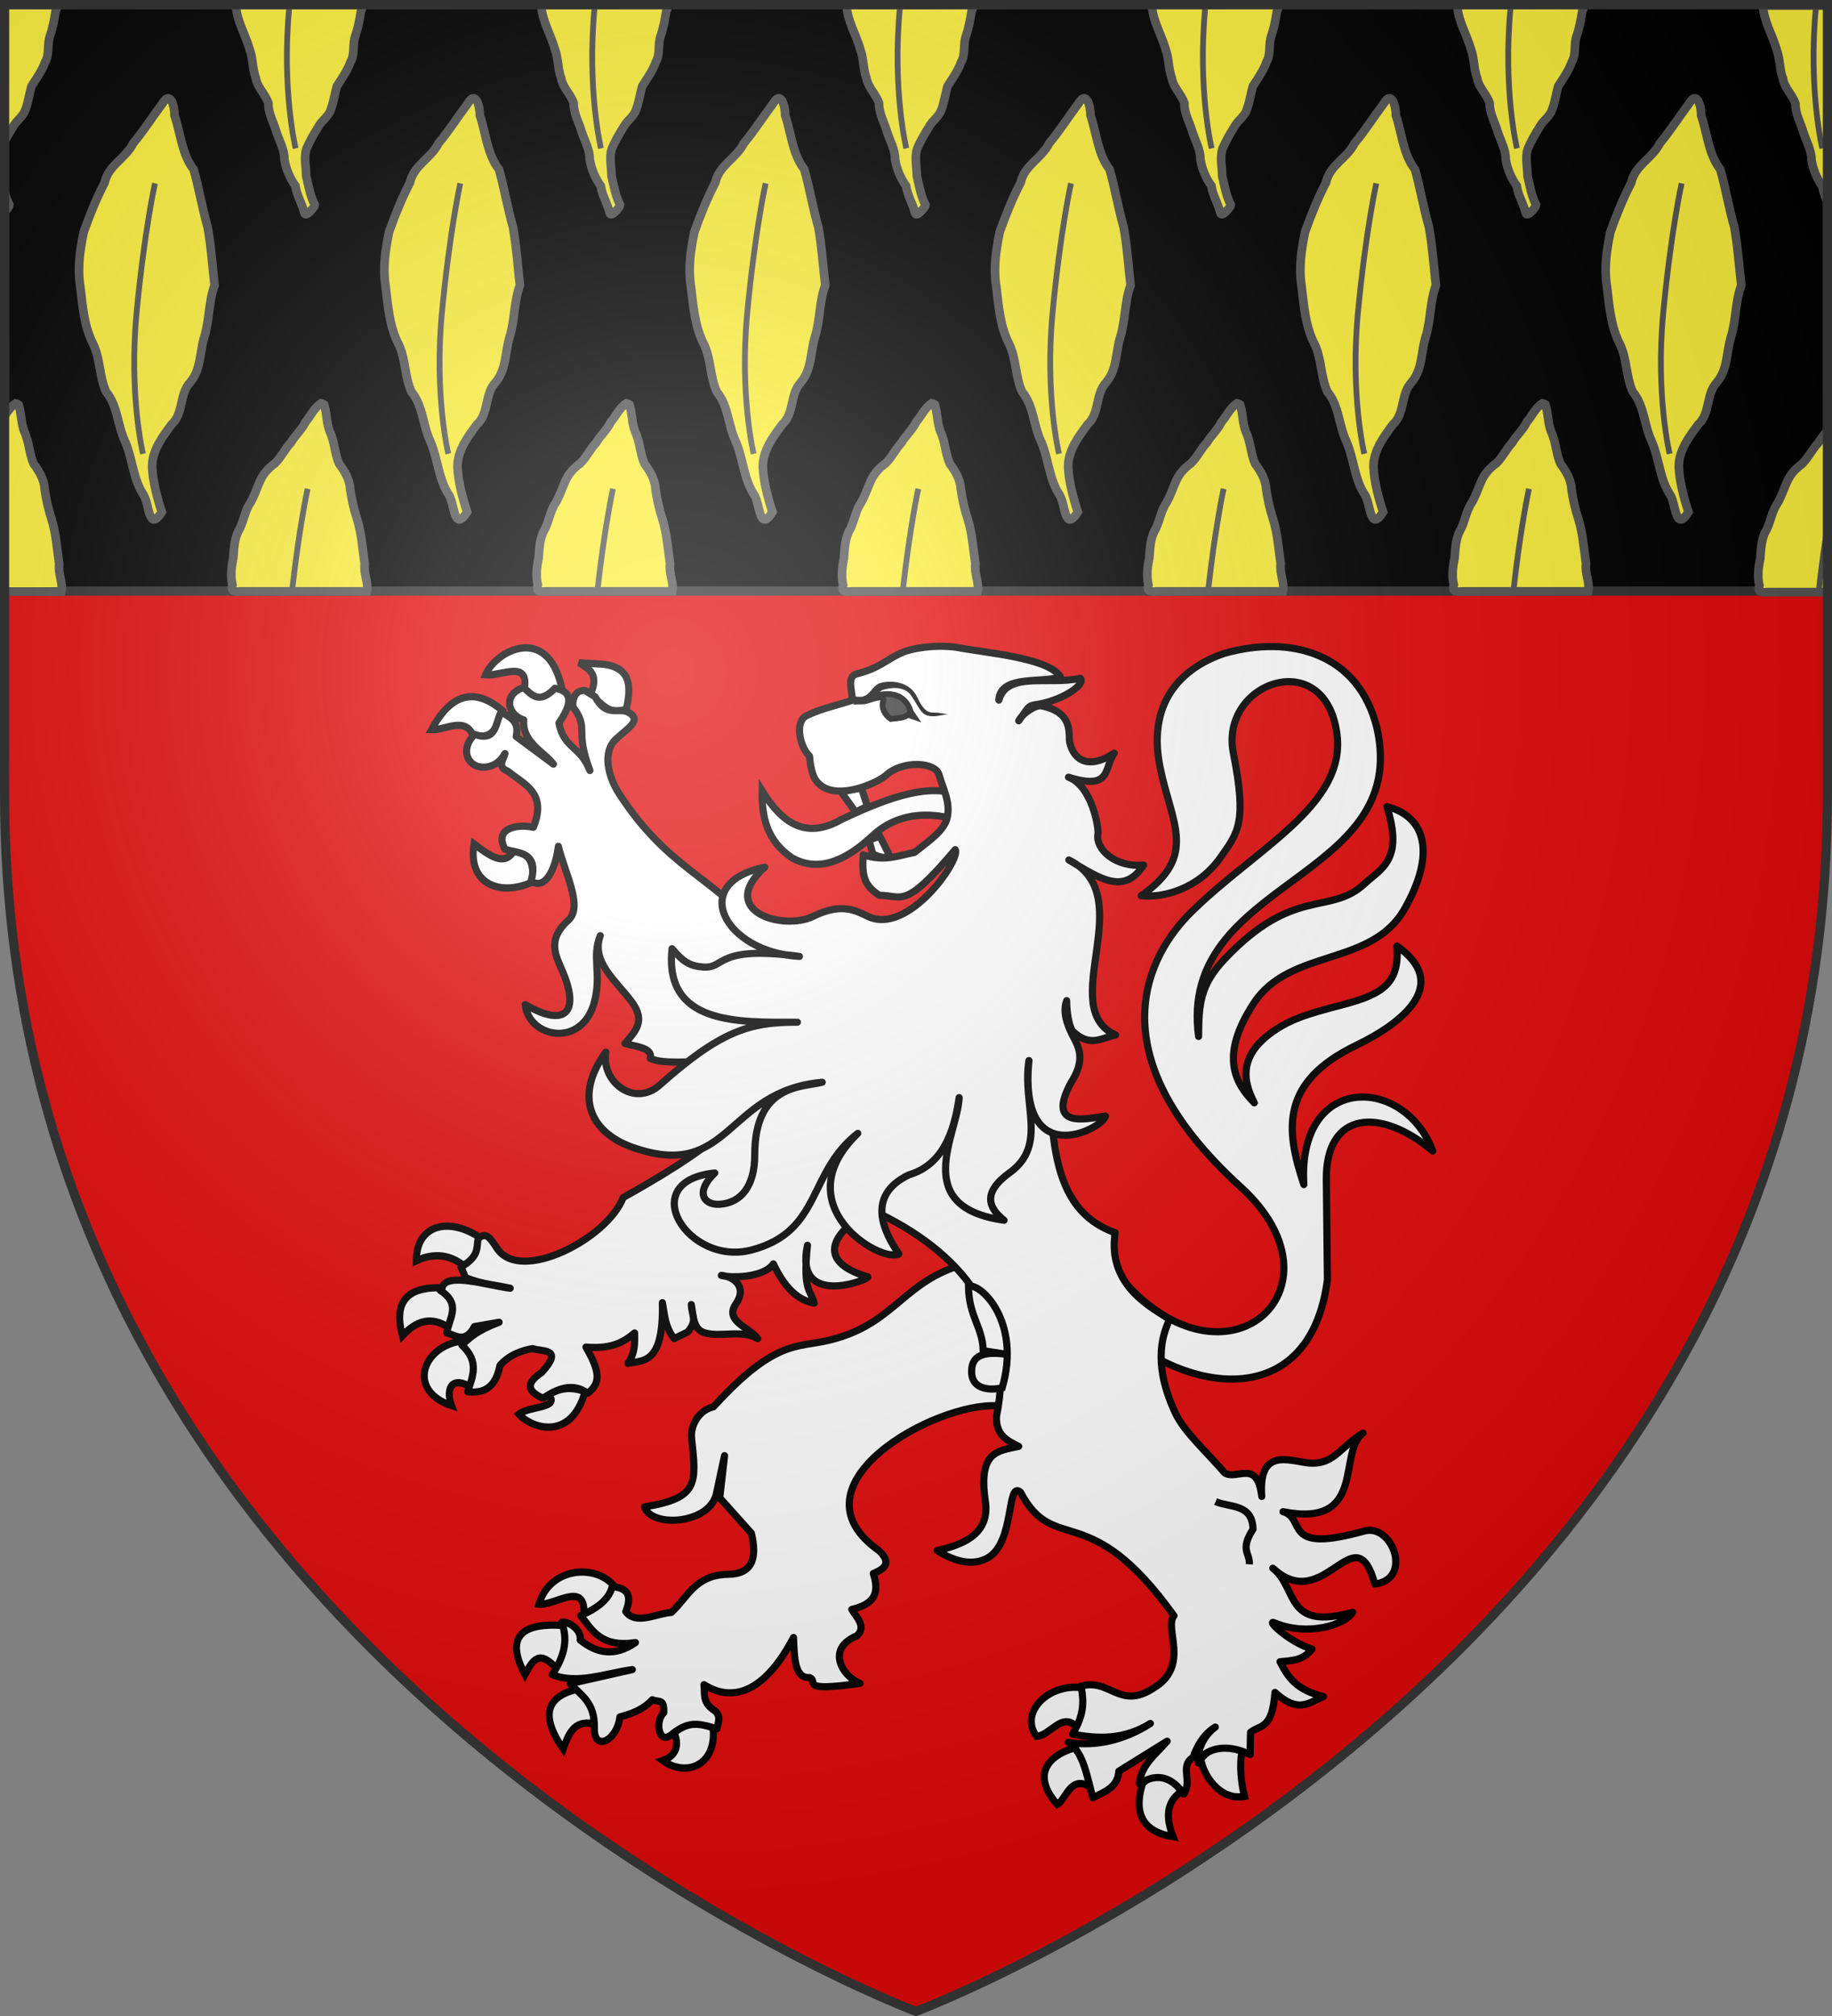 <?xml version="1.0" encoding="UTF-8" standalone="no"?>
<svg
   xmlns:dc="http://purl.org/dc/elements/1.1/"
   xmlns:cc="http://creativecommons.org/ns#"
   xmlns:rdf="http://www.w3.org/1999/02/22-rdf-syntax-ns#"
   xmlns:svg="http://www.w3.org/2000/svg"
   xmlns="http://www.w3.org/2000/svg"
   xmlns:xlink="http://www.w3.org/1999/xlink"
   xmlns:sodipodi="http://sodipodi.sourceforge.net/DTD/sodipodi-0.dtd"
   xmlns:inkscape="http://www.inkscape.org/namespaces/inkscape"
   width="600"
   height="660"
   viewBox="0 0 600 660"
   id="svg2"
   sodipodi:version="0.32"
   inkscape:version="0.46"
   sodipodi:docname="Blason_Germont-A.svg"
   inkscape:output_extension="org.inkscape.output.svg.inkscape"
   version="1.0">
  <rect x="0" y="0" width="600" height="660" fill="#808080" stroke="none"/>
  <sodipodi:namedview
     inkscape:window-height="977"
     inkscape:window-width="1280"
     inkscape:pageshadow="2"
     inkscape:pageopacity="0.0"
     guidetolerance="10.0"
     gridtolerance="10.0"
     objecttolerance="10.0"
     borderopacity="1.0"
     bordercolor="#666666"
     pagecolor="#ffffff"
     id="base"
     showgrid="false"
     inkscape:zoom="1.1863636"
     inkscape:cx="300"
     inkscape:cy="330"
     inkscape:window-x="-4"
     inkscape:window-y="-4"
     inkscape:current-layer="layer3"
     inkscape:object-nodes="true" />
  <defs
     id="defs4">
    <radialGradient
       id="Gradient1"
       gradientUnits="userSpaceOnUse"
       cx="-80"
       cy="-80"
       r="405">
      <stop
         style="stop-color:#fff;stop-opacity:0.31"
         offset="0"
         id="stop7" />
      <stop
         style="stop-color:#fff;stop-opacity:0.25"
         offset="0.19"
         id="stop9" />
      <stop
         style="stop-color:#6b6b6b;stop-opacity:0.125"
         offset="0.6"
         id="stop11" />
      <stop
         style="stop-color:#000;stop-opacity:0.125"
         offset="1"
         id="stop13" />
    </radialGradient>
    <clipPath
       id="shield_cut">
      <path
         id="shield"
         d="M -298.5,-298.5 L 298.5,-298.5 L 298.5,-40 C 298.5,246.31 0,358.5 0,358.5 C 0,358.5 -298.5,246.31 -298.5,-40 L -298.5,-298.5 z" />
    </clipPath>
    <g
       id="s-4">
      <g
         id="c-6">
        <path
           transform="matrix(0.951,0.309,-0.309,0.951,0,-1)"
           d="M 0,0 L 0,1 L 0.5,1 L 0,0 z"
           id="t-0" />
        <use
           height="540"
           width="810"
           y="0"
           x="0"
           id="use2144-7"
           transform="scale(-1,1)"
           xlink:href="#t-0" />
      </g>
      <g
         id="a-1">
        <use
           height="540"
           width="810"
           y="0"
           x="0"
           id="use2147-7"
           transform="matrix(0.309,0.951,-0.951,0.309,0,0)"
           xlink:href="#c-6" />
        <use
           height="540"
           width="810"
           y="0"
           x="0"
           id="use2149-7"
           transform="matrix(-0.809,0.588,-0.588,-0.809,0,0)"
           xlink:href="#c-6" />
      </g>
      <use
         height="540"
         width="810"
         y="0"
         x="0"
         id="use2151-7"
         transform="scale(-1,1)"
         xlink:href="#a-1" />
    </g>
    <g
       id="s">
      <g
         id="c">
        <path
           transform="matrix(0.951,0.309,-0.309,0.951,0,-1)"
           d="M 0,0 L 0,1 L 0.5,1 L 0,0 z"
           id="t" />
        <use
           height="540"
           width="810"
           y="0"
           x="0"
           id="use2144"
           transform="scale(-1,1)"
           xlink:href="#t" />
      </g>
      <g
         id="a">
        <use
           height="540"
           width="810"
           y="0"
           x="0"
           id="use2147"
           transform="matrix(0.309,0.951,-0.951,0.309,0,0)"
           xlink:href="#c" />
        <use
           height="540"
           width="810"
           y="0"
           x="0"
           id="use2149"
           transform="matrix(-0.809,0.588,-0.588,-0.809,0,0)"
           xlink:href="#c" />
      </g>
      <use
         height="540"
         width="810"
         y="0"
         x="0"
         id="use2151"
         transform="scale(-1,1)"
         xlink:href="#a" />
    </g>
    <g
       id="f">
      <rect
         width="100"
         height="60"
         x="-50"
         y="-30"
         style="fill:#28166f"
         id="rect1964" />
      <g
         transform="translate(0,-20)"
         style="fill:#ffffff"
         id="g1966">
        <path
           d="M -1.212,27.818 C -1.212,22.175 -2.091,20.471 -4.542,13.98 C -5.709,10.888 -5.024,7.103 -2.858,3.601 C -2.082,2.346 -1.114,1.214 0,0 C 1.114,1.214 2.082,2.346 2.858,3.601 C 5.024,7.103 5.709,10.888 4.542,13.98 C 2.091,20.471 1.212,22.175 1.212,27.818 L -1.212,27.818 z"
           id="path1968" />
        <path
           d="M 2.922,27.672 C 2.922,21.721 5.239,17.829 8.501,16.66 C 9.949,16.141 11.808,16.387 13.519,18.107 C 15.638,20.236 16.255,26.1 10.036,27.228 C 10.694,26.272 10.655,24.147 9.322,23.441 C 8.331,22.916 7.209,23.188 6.646,23.564 C 5.822,24.116 4.917,25.67 4.967,27.672 L 2.922,27.672 z"
           id="rwi" />
        <path
           d="M 1.777,30.183 C 1.79,32.191 2.795,33.518 4.516,34.257 C 4.295,34.955 3.257,36.378 1.831,36.281 C 1.55,37.787 1.282,38.632 0,40 C -1.282,38.632 -1.55,37.787 -1.831,36.281 C -3.257,36.378 -4.295,34.955 -4.516,34.257 C -2.795,33.518 -1.79,32.191 -1.777,30.183 L 1.777,30.183 z"
           id="path1971" />
        <use
           transform="scale(-1,1)"
           id="use1973"
           x="0"
           y="0"
           width="800"
           height="400"
           xlink:href="#rwi" />
        <rect
           width="15.846"
           height="3.218"
           x="-7.923"
           y="27.331"
           id="rect1975" />
      </g>
    </g>
  </defs>
  <g
     id="layer4"
     inkscape:label="Fond écu"
     inkscape:groupmode="layer"
     transform="translate(300,300)">
    <use
       xlink:href="#shield"
       id="use18"
       style="fill:#e20909"
       x="0"
       y="0"
       width="600"
       height="660" />
    <rect
       style="opacity:1;fill:#000000;fill-opacity:1;stroke:#313131;stroke-width:3;stroke-linecap:butt;stroke-linejoin:round;stroke-miterlimit:4;stroke-dasharray:none;stroke-opacity:1"
       id="rect2584"
       width="597"
       height="192"
       x="-298.5"
       y="-298.5" />
    <g
       style="fill:#ffffff;stroke:#000000;stroke-width:2.954;stroke-opacity:1"
       id="g3902"
       transform="matrix(0.777,0,0,0.807,-769.054,-161.925)">
      <path
         sodipodi:nodetypes="cccc"
         id="path3867"
         d="M 1060.277,513.615 C 1063.924,519.732 1061.276,524.737 1057.464,529.538 C 1051.37,523.107 1046.274,533.114 1040.581,533.284 C 1033.216,523.847 1045.426,511.462 1060.277,513.615 z"
         style="fill:#ffffff;fill-opacity:1;stroke:#000000;stroke-width:2.954;stroke-miterlimit:4;stroke-dasharray:none;stroke-opacity:1" />
      <path
         sodipodi:nodetypes="cccc"
         id="path3869"
         d="M 1063.602,554.123 C 1064.5,549.322 1064.845,544.657 1056.696,537.967 C 1045.367,541.022 1038.428,548.922 1049.278,560.914 C 1053.043,559.086 1054.933,548.365 1063.602,554.123 z"
         style="fill:#ffffff;fill-opacity:1;stroke:#000000;stroke-width:2.954;stroke-miterlimit:4;stroke-dasharray:none;stroke-opacity:1" />
      <path
         sodipodi:nodetypes="cccc"
         id="path3871"
         d="M 1085.345,552.25 C 1093.294,545.781 1099.939,550.348 1101.204,555.997 C 1095.254,560.145 1095.033,566.251 1098.134,574.026 C 1080.946,571.416 1083.073,559.15 1085.345,552.25 z"
         style="fill:#ffffff;fill-opacity:1;stroke:#000000;stroke-width:2.954;stroke-miterlimit:4;stroke-dasharray:none;stroke-opacity:1" />
      <path
         sodipodi:nodetypes="cccc"
         id="path3873"
         d="M 1127.295,539.138 C 1125.858,544.384 1126.946,553.033 1128.236,557.655 C 1117.18,559.612 1110.359,547.811 1109.901,542.416 C 1114.509,537.299 1118.595,535.516 1127.295,539.138 z"
         style="fill:#ffffff;fill-opacity:1;stroke:#000000;stroke-width:2.954;stroke-miterlimit:4;stroke-dasharray:none;stroke-opacity:1" />
    </g>
  </g>
  <g
     id="layer3"
     inkscape:label="Meubles"
     inkscape:groupmode="layer"
     transform="translate(300,300)">
    <g
       id="g4186">
      <path
         sodipodi:nodetypes="cssssscscccsscsscsscsccscc"
         id="path3833"
         d="M 69.282,120.812 C 103.177,157.168 141.904,120.909 106.317,88.566 C 57.525,44.222 76.798,11.824 89.97,-1.225 C 111.132,-22.191 140.978,-36.271 137.861,-59.737 C 133.985,-88.916 99.361,-76.675 103.928,-53.494 C 108.422,-30.681 105.618,-27.583 99.548,-19.055 C 92.359,-8.956 80.96,-5.985 73.741,-6.751 C 92.515,-19.868 83.645,-30.433 79.939,-48.801 C 75.204,-72.266 89.521,-82.205 100.839,-86.058 C 122.763,-92.324 144.938,-86.069 150.933,-61.775 C 162.387,-11.181 85.504,-12.381 92.553,39.319 C 92.603,28.774 93.064,22.469 101.043,14.019 C 123.804,-10.086 135.504,-0.15 146.826,-10.605 C 152.362,-15.717 159.753,-18.364 154.219,-35.936 C 167.15,-32.652 170.211,-20.316 159.956,-2.352 C 149.175,16.534 122.493,10.391 110.657,28.372 C 99.059,45.991 104.818,54.982 110.8,61.044 C 106.507,52.864 106.255,44.66 117.929,37.011 C 122.828,33.801 127.396,32.118 139.669,28.949 C 153.496,25.379 158.378,21.455 157.506,9.712 C 175.158,22.119 159.653,34.762 144.254,42.183 C 119.385,54.167 120.937,69.59 127.023,87.809 C 124.846,51.28 159.919,51.988 169.232,76.823 C 152.166,62.384 134.141,63.697 134.385,86.209 L 134.74,118.96 C 128.851,164.441 84.727,156.137 61.309,130.995"
         style="fill:#ffffff;fill-opacity:1;stroke:#000000;stroke-width:2.339;stroke-linejoin:round;stroke-miterlimit:4;stroke-dasharray:none;stroke-opacity:1" />
      <path
         style="fill:#ffffff;fill-opacity:1;stroke:#000000;stroke-width:2.339;stroke-miterlimit:4;stroke-dasharray:none;stroke-opacity:1"
         d="M -50.388,-41.053 C -50.547,-32.583 -48.871,-24.737 -40.58,-19.138 C -31.889,-14.351 -23.027,-18.137 -14.107,-26.512 C -4.68,-35.128 6.66,-33.616 13.821,-31.48 C 15,-35.464 13.553,-37.083 13.874,-39.751 C 3.17,-44.147 -12.415,-37.324 -24.28,-31.787 C -36.158,-24.929 -43.944,-30.675 -50.388,-41.053 z"
         id="path3835"
         sodipodi:nodetypes="ccccccc" />
      <g
         transform="matrix(0.777,0,0,0.807,-769.054,-161.925)"
         id="g3892"
         style="fill:#ffffff;stroke:#000000;stroke-width:2.954;stroke-opacity:1">
        <path
           style="fill:#ffffff;fill-opacity:1;stroke:#000000;stroke-width:2.954;stroke-linejoin:miter;stroke-miterlimit:4;stroke-dasharray:none;stroke-opacity:1"
           d="M 862.664,472.577 C 855.476,463.366 835.582,464.284 830.832,479.663 C 837.648,480.342 850.288,470.055 849.838,483.483 C 858.143,483.015 860.546,478.79 862.664,472.577 z"
           id="path3838"
           sodipodi:nodetypes="cccc" />
        <path
           style="fill:#ffffff;fill-opacity:1;stroke:#000000;stroke-width:2.954;stroke-miterlimit:4;stroke-dasharray:none;stroke-opacity:1"
           d="M 838.453,505.987 C 830.975,497.956 828.393,502.102 824.949,508.23 C 816.762,493.269 822.908,487.055 841.32,488.327 C 843.516,493.04 842.344,500.573 838.453,505.987 z"
           id="path3840"
           sodipodi:nodetypes="cccc" />
        <path
           style="fill:#ffffff;fill-opacity:1;stroke:#000000;stroke-width:2.954;stroke-miterlimit:4;stroke-dasharray:none;stroke-opacity:1"
           d="M 847.459,514.084 C 834.368,516.89 830.977,524.397 841.064,538.435 C 843.251,532.571 845.42,526.686 853.598,528.133 C 855.081,523.343 852.891,518.452 847.459,514.084 z"
           id="path3842"
           sodipodi:nodetypes="cccc" />
        <path
           style="fill:#ffffff;fill-opacity:1;stroke:#000000;stroke-width:2.954;stroke-miterlimit:4;stroke-dasharray:none;stroke-opacity:1"
           d="M 887.874,531.879 C 890.435,537.852 887.784,541.535 883.014,543.118 C 892.915,549.972 905.768,545.084 904.244,530.006 C 897.135,525.985 893.169,527.399 887.874,531.879 z"
           id="path3844"
           sodipodi:nodetypes="cccc" />
      </g>
      <path
         sodipodi:nodetypes="cscccsccccccccccccccccccccccccccccccccc"
         id="path3846"
         d="M 12.353,114.934 C -5.148,121.321 -8.236,134.137 -29.063,138.903 C -39.14,141.209 -46.472,138.75 -66.339,160.574 C -71.343,161.696 -73.725,166.802 -73.542,170.392 C -71.955,185.485 -70.89,190.44 -88.92,193.326 C -86.723,200.29 -67.238,199.066 -65.31,188.723 C -65.008,187.107 -62.696,176.547 -62.696,176.547 L -64.274,190.365 L -53.914,201.947 C -52.03,209.936 -53.358,215.442 -61.852,215.409 C -72.48,215.737 -74.825,223.069 -80.144,227.886 C -85.251,228.299 -91.74,232.062 -95.043,227.608 C -92.303,220.714 -96.162,219.913 -99.472,219.349 C -100.458,223.528 -104.291,226.547 -109.827,228.871 C -106.049,233.749 -103.18,239.42 -91.879,237.737 C -98.828,242.603 -104.712,241.157 -109.981,236.918 C -109.48,232.844 -115.052,230.441 -116.039,231.17 C -113.652,237.585 -115.714,243.059 -119.145,248.244 C -110.905,251.53 -101.744,247.805 -92.915,246.602 L -113.278,251.199 C -109.781,254.935 -105.165,257.253 -105.34,265.647 C -105.619,273.553 -97.945,270.044 -96.967,262.079 C -93.887,261.224 -89.632,260.041 -86.357,256.453 C -84.263,257.455 -82.385,255.846 -82.618,260.721 C -85.508,263.348 -84.314,270.917 -80.483,268.19 C -74.645,263.399 -71.7,263.991 -65.214,265.975 C -64.879,264.224 -63.698,261.855 -65.853,260.104 C -70.057,257.432 -69.073,254.807 -69.445,251.528 C -64.153,254.873 -52.269,259.193 -40.108,236.095 C -39.875,243.402 -39.543,249.471 -34.889,249.206 C -31.635,250.417 -38.99,253.993 -18.321,251.103 C -24.11,248.853 -29.595,239.775 -19.406,235.561 C -16.206,232.674 -19.221,229.788 -21.036,226.901 C -14.116,225.204 -11.703,222.076 -13.986,215.125 C -9.432,213.315 -8.392,211.216 -12.113,207.657 C -42.635,186.143 6.42,158.839 26.849,160.246 L 44.106,149.739 L 33.062,113.949 L 12.353,114.934 z"
         style="fill:#ffffff;fill-opacity:1;stroke:#000000;stroke-width:2.339;stroke-linejoin:round;stroke-miterlimit:4;stroke-dasharray:none;stroke-opacity:1" />
      <g
         transform="matrix(0.777,0,0,0.807,-769.054,-161.925)"
         id="g3882"
         style="fill:#ffffff;stroke:#000000;stroke-width:2.954;stroke-opacity:1">
        <path
           style="fill:#ffffff;fill-opacity:1;stroke:#000000;stroke-width:2.954;stroke-miterlimit:4;stroke-dasharray:none;stroke-opacity:1"
           d="M 799.626,342.685 C 793.774,338.06 787.06,336.855 779.162,340.343 C 779.106,325.805 792.784,322.121 806.788,331.446 C 805.376,336.085 803.722,340.503 799.626,342.685 z"
           id="path3849"
           sodipodi:nodetypes="cccc" />
        <path
           style="fill:#ffffff;fill-opacity:1;stroke:#000000;stroke-width:2.954;stroke-miterlimit:4;stroke-dasharray:none;stroke-opacity:1"
           d="M 773.279,370.783 C 769.861,358.309 773.827,350.73 790.161,351.348 C 793.098,355.22 797.453,357.91 793.231,367.739 C 785.442,362.5 779.028,364.815 773.279,370.783 z"
           id="path3851"
           sodipodi:nodetypes="cccc" />
        <path
           style="fill:#ffffff;fill-opacity:1;stroke:#000000;stroke-width:2.954;stroke-miterlimit:4;stroke-dasharray:none;stroke-opacity:1"
           d="M 798.091,372.89 C 803.036,379.212 806.283,385.534 802.439,391.857 C 794.439,386.826 791.28,391.913 793.998,399.115 C 775.538,393.305 781.104,375.503 798.091,372.89 z"
           id="path3853"
           sodipodi:nodetypes="cccc" />
        <path
           style="fill:#ffffff;fill-opacity:1;stroke:#000000;stroke-width:2.954;stroke-miterlimit:4;stroke-dasharray:none;stroke-opacity:1"
           d="M 834.925,394.666 C 840.419,391.503 845.458,391.677 850.272,393.496 C 844.294,413.872 827.566,408.23 822.391,402.628 C 826.735,399.156 839.892,400.411 834.925,394.666 z"
           id="path3855"
           sodipodi:nodetypes="cccc" />
      </g>
      <g
         transform="matrix(0.777,0,0,0.807,-769.054,-161.925)"
         id="g3912"
         style="fill:#ffffff;stroke:#000000;stroke-width:2.954;stroke-opacity:1">
        <path
           style="fill:#ffffff;fill-opacity:1;stroke:#000000;stroke-width:2.954;stroke-miterlimit:4;stroke-dasharray:none;stroke-opacity:1"
           d="M 828.018,186.74 C 814.197,192.783 800.773,187.301 803.463,171.286 C 810.031,176.021 816.149,180.423 820.089,174.33 C 825.777,174.564 829.136,177.784 828.018,186.74 z"
           id="path3858"
           sodipodi:nodetypes="cccc" />
        <path
           style="fill:#ffffff;fill-opacity:1;stroke:#000000;stroke-width:2.954;stroke-miterlimit:4;stroke-dasharray:none;stroke-opacity:1"
           d="M 802.951,127.031 C 799.413,119.605 791.513,125.156 785.557,124.924 C 793.82,110.121 803.811,107.649 815.485,117.197 C 813.451,123.223 811.622,129.511 802.951,127.031 z"
           id="path3860"
           sodipodi:nodetypes="cccc" />
        <path
           style="fill:#ffffff;fill-opacity:1;stroke:#000000;stroke-width:2.954;stroke-miterlimit:4;stroke-dasharray:none;stroke-opacity:1"
           d="M 808.322,102.68 C 814.725,103.316 826.831,96.494 824.693,108.299 C 829.537,113.875 834.771,113.02 840.296,107.363 C 834.235,81.957 812.632,92.838 808.322,102.68 z"
           id="path3862"
           sodipodi:nodetypes="cccc" />
        <path
           style="fill:#ffffff;fill-opacity:1;stroke:#000000;stroke-width:2.954;stroke-miterlimit:4;stroke-dasharray:none;stroke-opacity:1"
           d="M 852.574,110.641 C 856.125,102.573 852.476,100.563 847.714,97.763 L 855.644,98.231 C 869.511,98.678 870.004,106.776 867.666,116.495 C 860.643,119.558 857.045,114.003 852.574,110.641 z"
           id="path3864"
           sodipodi:nodetypes="ccccc" />
      </g>
      <path
         sodipodi:nodetypes="ccccccsccccccsscscscccccscccccccccccccccccccccccscsccccccccscscccccccccccccccccccccscccscccccsccccsscccccccc"
         id="path3875"
         d="M -128.493,-74.898 C -135.043,-72.967 -134.219,-66.14 -128.459,-64.312 C -129.126,-57.021 -121.613,-53.76 -118.745,-49.833 L -130.937,-58.877 C -129.772,-64.243 -133.302,-65.148 -135.826,-67.003 C -137.82,-63.439 -137.243,-56.913 -144.608,-59.595 C -149.516,-54.441 -146.635,-49.406 -142.677,-48.915 C -139.251,-48.49 -136.327,-50.164 -134.619,-53.307 C -135.054,-51.269 -137.38,-48.976 -133.623,-47.508 C -128.395,-43.151 -120.687,-40.558 -125.324,-29.162 C -130.224,-30.249 -138.42,-29.118 -134.619,-21.984 C -130.794,-20.657 -123.274,-21.462 -126.079,-11.533 C -120.695,-8.134 -117.764,-17.353 -117.134,-22.939 C -115.023,-14.179 -108.937,-3.204 -113.856,1.243 C -121.167,7.852 -117.856,12.985 -115.576,18.441 C -110.149,31.428 -114.906,36.534 -127.976,28.882 C -126.956,39.713 -109.175,43.497 -105.236,27.649 C -102.996,18.637 -106.235,13.155 -103.406,6.335 C -106.468,14.888 -98.192,21.111 -93.123,27.944 C -88.405,34.305 -91.873,37.565 -95.326,41.639 C -91.268,42.65 -86.13,43.153 -87.027,46.52 C -82.466,48.617 -72.87,47.106 -68.258,47.882 L -64.597,71.562 C -71.835,78.025 -83.898,85.341 -95.907,92.055 C -101.043,105.469 -129.448,120.244 -137.15,108.775 C -139.59,105.141 -140.756,103.205 -143.401,105.492 C -143.991,108.453 -142.915,111.252 -149.015,114.795 L -147.536,118.269 C -142.115,120.456 -137.743,120.653 -132.899,121.743 C -139.965,120.946 -154.176,116.199 -155.239,121.73 L -155.835,122.432 C -148.619,127.075 -153.14,131.742 -153.632,136.385 C -150.622,137.23 -147.619,139.872 -144.608,134.29 L -136.551,132.883 C -144.214,135.787 -146.102,138.008 -148.773,140.319 C -142.773,145.851 -145.302,150.714 -146.812,155.65 C -141.527,156.173 -137.699,154.389 -136.252,147 C -133.08,143.384 -128.738,142.045 -125.566,141.496 C -122.276,142.643 -115.2,141.228 -122.638,149.363 C -128.429,153.211 -126.729,155.747 -122.155,157.746 C -117.274,154.504 -112.4,152.6 -107.518,156.11 C -103.2,152.807 -103.459,149.093 -108.099,141.008 C -99.513,141.716 -95.658,139.305 -92.157,136.385 C -92.164,139.541 -91.818,142.597 -94.33,146.348 C -89.457,145.282 -82.583,146.87 -83.065,126.457 C -82.317,130.379 -82.268,134.301 -79.211,138.223 L -74.759,136.071 C -71.516,132.124 -73.369,131.03 -73.597,127.083 C -72.888,130.745 -73.068,135.184 -69.191,136.338 C -63.966,137.895 -57.15,135.172 -51.868,138.223 C -54.353,134.588 -62.98,132.612 -58.96,126.816 C -55.191,121.381 -59.637,117.905 -63.754,117.543 C -60.922,118.414 -49.964,118.429 -46.715,113.772 C -42.404,122.945 -37.65,125.861 -33.338,126.624 C -34.55,122.087 -37.138,122.705 -35.541,107.662 C -40.003,128.384 -15.513,119.005 -15.744,118.039 C -33.966,112.683 -26.488,102.547 -14.476,96.133 C 14.93,109.614 32.926,131.905 26.356,163.689 C 26.086,169.819 29.859,171.651 33.629,173.509 C 26.914,175.036 20.302,174.952 22.704,191.424 C 24.116,201.107 17.323,205.365 6.921,207.617 C 10.542,209.961 17.501,213.373 23.467,210.031 C 32.506,204.969 29.584,184.466 34.232,188.524 C 45.367,209.664 56.467,189.837 84.488,228.978 C 81.095,233.041 90.007,245.447 77.721,252.693 C 66.7,259.899 63.486,249.311 54.03,252.004 C 55.287,257.98 54.589,262.17 51.253,267.709 C 59.758,269.371 68.25,269.524 76.755,264.235 C 68.402,269.621 58.938,271.917 49.865,270.437 C 54.918,273.394 56.155,282.414 57.923,288.524 C 61.816,286.641 66.093,285.117 66.434,279.854 L 82.247,270.035 C 78.657,274.282 73.754,277.636 73.133,283.902 C 79.452,280.049 84.034,282.148 87.71,287.347 C 90.644,283.003 86.193,278.12 90.759,275.329 C 91.862,271.905 94.288,267.581 98.031,265.412 C 93.73,268.494 91.925,273.86 92.498,277.21 C 92.001,275.593 98.278,268.989 109.418,274.42 L 109.559,267.135 C 112.626,264.603 116.683,266.406 117.557,254.071 C 125.15,260.946 128.369,257.616 133.431,255.421 C 124.572,253.237 121.882,249.209 119.221,244.023 C 123.155,243.584 126.646,243.725 129.685,239.878 C 122.052,237.557 114.268,229.956 117.466,231.304 C 127.971,235.729 140.362,232.133 142.998,227.83 C 120.604,234.004 125.237,220.046 116.863,213.388 C 133.795,229.115 143.779,195 150.271,218.585 C 162.784,217.079 156.103,198.617 146.74,201.243 C 119.503,208.882 128.047,197.127 120.198,194.898 C 147.887,200.289 137.902,175.398 146.394,169.163 C 138.259,174.09 136.665,180.497 126.822,178.705 C 120.152,177.549 112.183,175.438 113.241,189.903 C 111.792,177.401 104.96,184.817 101.079,182.179 C 95.158,175.295 87.771,168.722 84.915,162.559 C 80.971,154.051 77.753,142.803 83.084,131.949 C 77.459,128.175 62.569,121.018 65.226,103.569 C 40.792,94.878 45.544,64.457 42.545,39.429 L -51.506,4.602 C -67.415,-13.472 -81.41,-15.906 -97.167,-40.044 C -100.772,-45.567 -102.831,-53.628 -98.369,-57.921 C -94.7,-61.452 -89.158,-64.294 -94.572,-67.003 C -98.072,-68.202 -101.573,-65.316 -105.074,-71.883 L -108.484,-73.979 C -111.036,-73.983 -112.458,-72.349 -112.407,-68.639 C -106.788,-61.164 -112.036,-61.629 -106.794,-47.738 C -110.117,-56.065 -115.284,-54.797 -116.945,-63.299 C -113.666,-68.095 -111.227,-73.517 -118.262,-74.668 C -123.446,-69.281 -125.819,-72.523 -128.493,-74.898 z"
         style="fill:#ffffff;fill-opacity:1;stroke:#000000;stroke-width:2.339;stroke-linejoin:round;stroke-miterlimit:4;stroke-dasharray:none;stroke-opacity:1" />
      <path
         sodipodi:nodetypes="cccccc"
         id="path3877"
         d="M 17.186,121.128 C 17.302,131.084 21.789,134.333 22.017,142.187 L 30.771,143.545 C 23.585,142.382 18.277,142.988 18.221,148.754 C 17.948,154.205 23.055,155.545 28.23,154.336 C 34.545,132.678 21.101,119.856 17.186,121.128 z"
         style="fill:#ffffff;fill-opacity:1;stroke:#000000;stroke-width:2.339;stroke-miterlimit:4;stroke-dasharray:none;stroke-opacity:1" />
      <path
         sodipodi:nodetypes="ccc"
         id="path3879"
         d="M 98.121,191.604 C 102.919,193.625 110.18,192.239 110.374,200.633 C 105.942,207.53 109.459,208.378 109.166,212.126"
         style="opacity:0.98;fill:none;fill-opacity:1;stroke:#000000;stroke-width:2.339;stroke-miterlimit:4;stroke-dasharray:none;stroke-opacity:1" />
      <path
         sodipodi:nodetypes="ccccc"
         style="fill:#ffffff;fill-opacity:1;stroke:#000000;stroke-width:2.339;stroke-miterlimit:4;stroke-dasharray:none;stroke-opacity:1"
         d="M -8.221,-19.082 L -11.87,-26.24 L -15.424,-24.963 L -14.139,-20.401 C -10.814,-18.907 -11.036,-19.514 -8.221,-19.082 z"
         id="path3881" />
      <path
         sodipodi:nodetypes="ccccc"
         id="path3883"
         d="M -24.576,-40.813 L -17.891,-42.077 L -15.927,-36.004 L -19.796,-34.16 L -24.576,-40.813 z"
         style="fill:#ffffff;fill-opacity:1;stroke:#000000;stroke-width:2.339;stroke-miterlimit:4;stroke-dasharray:none;stroke-opacity:1" />
      <path
         sodipodi:nodetypes="csscscssccccscssccscccscscccccccccscsscscsccsccssccccss"
         id="path3885"
         d="M 7.506,-46.451 C 6.313,-50.509 -4.352,-51.208 -9.831,-46.179 C -12.581,-43.654 -27.171,-36.994 -32.694,-44.408 C -33.85,-45.959 -34.573,-48.682 -34.875,-52.476 C -37.998,-55.344 -39.939,-63.734 -35.772,-65.741 C -30.83,-68.121 -25.806,-69.088 -20.823,-70.761 C -20.863,-73.631 -22.762,-78.488 -19.521,-79.336 C -11.332,-81.477 -10.268,-83.884 -4.335,-86.447 C -1.523,-87.661 5.428,-89.008 12.918,-88.142 C 22.974,-86.182 42.919,-84.776 47.249,-78.566 C 42.496,-76.045 27.566,-79.485 27.127,-70.807 C 29.861,-80.344 43.686,-75.597 53.791,-77.95 C 55.81,-76.024 47.87,-70.519 39.033,-69.275 C 36.642,-68.938 36.816,-68.318 33.632,-64.015 C 35.057,-66.688 39.25,-69.24 41.035,-68.907 C 51.824,-66.894 49.86,-59.334 50.304,-57.135 C 51.406,-51.682 56.013,-47.61 64.928,-53.438 C 61.434,-48.508 64.223,-41.121 49.939,-45.561 C 57.771,-42.652 59.899,-28.635 59.595,-27.04 C 58.644,-22.05 65.245,-15.937 74.544,-16.792 C 68.178,-7.04 60.619,-12.066 50.067,-18.465 C 73.741,-6.751 45.498,29.872 65.35,38.832 C 60.843,39.727 57.142,42.994 51.485,37.763 C 50.46,36.816 49.372,32.716 49.342,27.596 C 47.438,32.54 51.129,38.588 52.323,40.993 C 54.036,44.443 54.624,48.398 50.841,54.309 C 42.192,70.156 56.638,65.994 62.053,65.393 C 60.901,69.773 33.478,83.679 36.991,47.198 C 34.698,61.558 43.143,74.748 30.84,83.798 C 21.448,90.521 23.844,95.506 28.83,99.493 C -2.178,95.107 13.69,71.283 14.132,59.328 C 12.463,70.762 8.732,81.343 -2.356,84.635 C -16.85,91.622 -10.146,103.891 -5.619,110.511 C -11.567,113.682 -43.293,94.502 -19.064,71.04 C -35.604,83.945 -30.75,103.023 -53.727,109.19 C -74.665,114.809 -92.223,86.673 -65.89,84.007 C -72.327,90.099 -69.742,94.556 -64.351,94.256 C -57.067,93.849 -52.8,87.951 -52.819,78.191 C -52.862,54.854 -37.401,56.017 -30.716,54.309 C -62.579,57.16 -60.613,86.976 -92.885,75.596 C -106.491,70.797 -112.208,59.041 -101.584,44.452 C -103.177,54.125 -92.318,62.672 -83.922,55.212 C -64.067,37.57 -54.563,34.58 -38.85,34.649 C -58.528,34.735 -82.548,35.42 -79.903,10.571 C -76.352,14.746 -74.276,16.246 -69.66,16.591 C -62.277,17.144 -65.829,9.408 -38.19,13.107 C -62.599,11.837 -74.91,-10.945 -49.512,-16.107 C -65.463,-1.794 -43.598,4.881 -33.587,-0.043 C -24.345,-4.589 -19.661,-1.866 -15.736,0.02 C -2.585,6.338 14.758,-18.617 12.848,-21.847 C -3.959,-1.932 -4.3,-6.907 -12.02,-6.9 C -16.958,-10.156 -17.75,-13.072 -17.289,-20.147 C -10.018,-17.789 -5.525,-20.021 -0.532,-20.913 C 4.087,-24.649 9.245,-27.89 10.226,-32.359 C 11.32,-37.341 9.01,-41.333 7.506,-46.451 z"
         style="fill:#ffffff;fill-opacity:1;stroke:#000000;stroke-width:2.339;stroke-linejoin:round;stroke-miterlimit:4;stroke-dasharray:none;stroke-opacity:1" />
      <path
         sodipodi:nodetypes="ccccccscc"
         id="path3887"
         style="fill:#313131;stroke:#000000;stroke-width:1.901;stroke-opacity:1"
         d="M -17.157,-70.398 C -11.649,-73.742 -3.859,-74.388 -1.705,-66.899 L -0.642,-65.331 L -2.632,-66.024 C -3.714,-65.04 -5.259,-65.01 -6.649,-64.804 L -8.272,-64.628 C -10.358,-66.032 -11.376,-68.413 -10.781,-70.221 C -9.753,-73.351 -15.557,-70.447 -17.157,-70.398 L -17.157,-70.398 z" />
      <path
         sodipodi:nodetypes="cccccccsccsc"
         id="path3870"
         d="M -11.847,-76.347 C -14.48,-75.31 -14.875,-72.575 -17.624,-71.907 C -18.809,-71.773 -19.882,-72.008 -19.882,-72.008 L -20.343,-69.636 C -20.343,-69.636 -18.981,-69.329 -17.381,-69.51 C -14.142,-69.478 -13.408,-72.763 -10.997,-74.102 C -7.994,-75.037 -4.269,-75.277 -1.966,-72.79 C 0.339,-69.599 1.348,-66.914 2.93,-66.083 C 5.236,-64.873 7.914,-65.9 10.407,-66.164 L 7.938,-66.533 C 5.225,-67.195 3.477,-65.168 0.38,-71.788 C -1.971,-76.814 -7.945,-77.474 -11.847,-76.347 z"
         style="fill:#000000;fill-opacity:1;stroke:none;stroke-width:3;stroke-linecap:round;stroke-linejoin:round;stroke-miterlimit:4;stroke-dasharray:none;stroke-opacity:1" />
    </g>
    <g
       id="g4945"
       transform="matrix(-0.174,-0.985,-0.985,0.174,5.227,-341.544)">
      <path
         style="fill:#fcef3c;fill-opacity:1;fill-rule:evenodd;stroke:#555555;stroke-width:2.832;stroke-linecap:butt;stroke-linejoin:miter;stroke-miterlimit:4;stroke-dasharray:none;stroke-opacity:1"
         d="M -162.052,284.695 C -157.971,285.334 -151.751,285.91 -146.862,285.234 C -141.642,284.297 -137.831,280.221 -134.342,276.506 C -131.512,271.993 -125.068,272.405 -121.902,268.192 C -118.313,263.848 -112.79,263.454 -108.101,261.062 C -102.941,258.356 -96.904,257.691 -92.012,254.781 C -85.674,254.388 -79.236,253.679 -72.814,253.703 C -66.377,254.397 -59.823,254.283 -53.445,254.933 C -47.763,257.926 -41.15,257.058 -34.982,258.015 C -32.509,257.531 -26.334,257.729 -30.452,261.264 C -34.155,265.226 -38.116,268.812 -41.585,272.94 C -46.021,276.179 -47.231,282.214 -52.616,284.367 C -57.298,287.975 -62.213,291.003 -67.358,293.946 C -72.786,296.094 -78.516,298.034 -84.466,298.136 C -91.056,298.47 -97.701,299.26 -104.132,297.232 C -109.395,295.778 -114.909,297.193 -120.156,295.813 C -125.458,292.8 -131.584,294.125 -137.299,292.511 C -143.4,291.061 -149.827,292.155 -155.648,289.552 C -158.984,288.291 -167.991,290.138 -162.052,284.695 z"
         id="path3346" />
      <path
         style="fill:#fcef3c;fill-opacity:1;fill-rule:evenodd;stroke:#555555;stroke-width:1.888;stroke-linecap:butt;stroke-linejoin:miter;stroke-miterlimit:4;stroke-dasharray:none;stroke-opacity:1"
         d="M -142.226,287.466 C -142.226,287.466 -122.51,288.687 -96.564,281.534 C -70.619,274.38 -55.739,268.196 -55.739,268.196"
         id="path3348"
         sodipodi:nodetypes="csc" />
    </g>
    <use
       x="0"
       y="0"
       xlink:href="#g4945"
       id="use4952"
       transform="translate(100,4.8980393e-7)"
       width="600"
       height="660" />
    <use
       x="0"
       y="0"
       xlink:href="#use4952"
       id="use4954"
       transform="translate(100,4.8980404e-7)"
       width="600"
       height="660" />
    <use
       x="0"
       y="0"
       xlink:href="#use4954"
       id="use4956"
       transform="translate(100,4.8980404e-7)"
       width="600"
       height="660" />
    <use
       x="0"
       y="0"
       xlink:href="#use4956"
       id="use4958"
       transform="translate(100,4.8980404e-7)"
       width="600"
       height="660" />
    <use
       x="0"
       y="0"
       xlink:href="#use4958"
       id="use4960"
       transform="translate(100,4.8980404e-7)"
       width="600"
       height="660" />
    <g
       transform="matrix(-0.174,-0.985,-0.985,0.174,55.227,-241.544)"
       id="g4962">
      <path
         style="fill:#fcef3c;fill-opacity:1;fill-rule:evenodd;stroke:#555555;stroke-width:2.832;stroke-linecap:butt;stroke-linejoin:miter;stroke-miterlimit:4;stroke-dasharray:none;stroke-opacity:1"
         d="M -28.952,258.97 C -29.951,261.444 -32.411,263.033 -34.086,265.076 C -36.402,266.743 -37.807,269.178 -39.94,271.014 C -41.62,273.24 -43.966,274.853 -45.596,277.162 C -46.765,279.518 -48.214,281.547 -50.458,283.049 C -52.862,284.702 -55.525,286.029 -57.647,288.055 C -60.044,290.037 -63.237,290.96 -65.635,293.07 C -68.11,294.812 -70.973,295.349 -73.805,296.108 C -76.587,297.211 -79.409,298.09 -82.44,297.912 C -84.538,298.965 -84.858,297.443 -84.971,295.793 C -87.374,282.168 -89.776,268.544 -92.179,254.919 C -89.366,253.844 -86.107,255.049 -83.188,254.06 C -78.24,253.942 -73.269,253.338 -68.329,253.974 C -65.017,254.461 -61.682,254.611 -58.323,254.501 C -55.149,254.084 -52.211,255.241 -49.426,256.62 C -45.873,257.498 -42.078,256.797 -38.529,257.811 C -35.578,258.396 -32.431,257.687 -29.547,258.084 C -29.287,258.328 -29.068,258.63 -28.952,258.97 z"
         id="path4964" />
      <path
         sodipodi:nodetypes="cc"
         id="path4966"
         d="M -87.755,279.023 C -67.279,272.992 -55.739,268.196 -55.739,268.196"
         style="fill:#fcef3c;fill-opacity:1;fill-rule:evenodd;stroke:#555555;stroke-width:1.888;stroke-linecap:butt;stroke-linejoin:miter;stroke-miterlimit:4;stroke-dasharray:none;stroke-opacity:1" />
    </g>
    <g
       id="g4968"
       transform="matrix(-0.174,-0.985,-0.985,0.174,55.227,-441.544)">
      <path
         style="fill:#fcef3c;fill-opacity:1;fill-rule:evenodd;stroke:#555555;stroke-width:2.832;stroke-linecap:butt;stroke-linejoin:miter;stroke-miterlimit:4;stroke-dasharray:none;stroke-opacity:1"
         d="M -92.607,298.563 C -97.735,299.239 -102.659,297.154 -107.708,296.652 C -110.893,296.084 -114.138,296.895 -117.336,296.304 C -120.47,296.34 -123.044,294.125 -126.089,293.688 C -129.455,294.338 -132.621,293.042 -135.924,292.718 C -139.007,292.258 -142.026,291.138 -145.188,291.714 C -148.391,291.729 -151.441,291.043 -154.317,289.674 C -157.459,289.822 -160.363,288.485 -163.477,288.336 C -165.367,288.197 -162.07,284.579 -161.593,284.491 C -158.414,285.503 -155.034,285.448 -151.734,285.628 C -148.773,285.132 -145.744,285.408 -142.984,284.007 C -140.784,282.568 -138.678,280.836 -136.719,279.03 C -134.715,277.575 -133.939,275.025 -131.669,273.909 C -129.467,272.539 -126.886,271.788 -124.57,270.643 C -122.328,268.586 -120.148,266.367 -117.493,264.844 C -115.231,262.903 -111.865,263.291 -109.306,261.783 C -106.915,260.444 -104.294,259.483 -101.699,258.593 C -100.004,257.235 -99.469,258.082 -99.427,259.881 C -97.154,272.775 -94.88,285.669 -92.607,298.563 z"
         id="path4970" />
      <path
         style="fill:#fcef3c;fill-opacity:1;fill-rule:evenodd;stroke:#555555;stroke-width:1.888;stroke-linecap:butt;stroke-linejoin:miter;stroke-miterlimit:4;stroke-dasharray:none;stroke-opacity:1"
         d="M -142.226,287.466 C -142.226,287.466 -122.51,288.687 -96.564,281.534"
         id="path4972"
         sodipodi:nodetypes="cs" />
    </g>
    <use
       x="0"
       y="0"
       xlink:href="#g4962"
       id="use4983"
       transform="translate(100,0)"
       width="600"
       height="660" />
    <use
       x="0"
       y="0"
       xlink:href="#g4968"
       id="use4985"
       transform="translate(100,0)"
       width="600"
       height="660" />
    <use
       x="0"
       y="0"
       xlink:href="#use4983"
       id="use4987"
       transform="translate(100,0)"
       width="600"
       height="660" />
    <use
       x="0"
       y="0"
       xlink:href="#use4985"
       id="use4989"
       transform="translate(100,0)"
       width="600"
       height="660" />
    <use
       x="0"
       y="0"
       xlink:href="#use4987"
       id="use4991"
       transform="translate(100,0)"
       width="600"
       height="660" />
    <use
       x="0"
       y="0"
       xlink:href="#use4989"
       id="use4993"
       transform="translate(100,0)"
       width="600"
       height="660" />
    <use
       x="0"
       y="0"
       xlink:href="#use4991"
       id="use4995"
       transform="translate(100,0)"
       width="600"
       height="660" />
    <use
       x="0"
       y="0"
       xlink:href="#use4993"
       id="use4997"
       transform="translate(100,0)"
       width="600"
       height="660" />
    <g
       id="g4999"
       transform="matrix(-0.174,-0.985,-0.985,0.174,-44.773,-241.544)">
      <path
         style="fill:#fcef3c;fill-opacity:1;fill-rule:evenodd;stroke:#555555;stroke-width:2.832;stroke-linecap:butt;stroke-linejoin:miter;stroke-miterlimit:4;stroke-dasharray:none;stroke-opacity:1"
         d="M 5.219,131.938 C 3.616,132.938 2.581,134.569 1.5,136.156 L 1.5,193.5 C 7.73,193.5 13.958,193.5 20.188,193.5 C 20.758,190.543 19.001,187.547 19.469,184.5 C 18.726,179.607 18.453,174.598 16.969,169.844 C 15.914,166.667 15.193,163.421 14.719,160.094 C 14.578,156.895 12.936,154.19 11.094,151.688 C 9.613,148.341 9.646,144.475 8.031,141.156 C 6.943,138.352 7.08,135.146 6.188,132.375 C 5.902,132.161 5.573,131.992 5.219,131.938 z"
         transform="matrix(-0.174,-0.985,-0.985,0.174,101.887,241.199)"
         id="path5001"
         sodipodi:nodetypes="ccccccccccc" />
    </g>
    <g
       transform="matrix(-0.174,-0.985,-0.985,0.174,-44.773,-441.544)"
       id="g5005">
      <path
         style="fill:#fcef3c;fill-opacity:1;fill-rule:evenodd;stroke:#555555;stroke-width:2.832;stroke-linecap:butt;stroke-linejoin:miter;stroke-miterlimit:4;stroke-dasharray:none;stroke-opacity:1"
         d="M 17.188 1.438 C 16.994 1.449 16.785 1.466 16.562 1.5 C 11.542 1.5 6.52 1.5 1.5 1.5 L 1.5 46.188 C 2.31 44.602 3.229 43.057 4.188 41.562 C 5.272 39.336 7.638 38.117 8.344 35.688 C 9.311 33.281 9.587 30.604 10.312 28.125 C 11.948 25.56 13.774 23.035 14.812 20.156 C 16.331 17.592 15.366 14.345 16.406 11.562 C 17.31 8.976 17.794 6.21 18.219 3.5 C 19.132 1.834 18.543 1.355 17.188 1.438 z M 1.5 62.656 L 1.5 69.188 C 2.331 68.383 3.123 67.249 3.125 67 C 2.401 65.62 1.906 64.152 1.5 62.656 z "
         transform="matrix(-0.174,-0.985,-0.985,0.174,-95.074,275.928)"
         id="path5007" />
    </g>
    <g
       transform="matrix(-0.174,-0.985,-0.985,0.174,555.227,-241.544)"
       id="g5011">
      <path
         style="fill:#fcef3c;fill-opacity:1;fill-rule:evenodd;stroke:#555555;stroke-width:2.832;stroke-linecap:butt;stroke-linejoin:miter;stroke-miterlimit:4;stroke-dasharray:none;stroke-opacity:1"
         d="M 598.5 140.562 C 597.414 141.982 596.209 143.283 595.281 144.844 C 593.381 146.884 592.178 149.494 590.188 151.5 C 588.07 153.061 586.339 154.841 585.25 157.312 C 584.039 159.967 583.189 162.808 581.562 165.25 C 580.027 167.954 579.661 171.272 578 174 C 576.714 176.739 576.693 179.642 576.438 182.562 C 575.834 185.493 575.455 188.421 576.156 191.375 C 575.484 193.624 577.042 193.675 578.688 193.5 C 585.292 193.5 591.895 193.5 598.5 193.5 L 598.5 140.562 z "
         transform="matrix(-0.174,-0.985,-0.985,0.174,206.076,832.083)"
         id="path5013" />
      <path
         sodipodi:nodetypes="cs"
         id="path5015"
         d="M -87.755,279.023 C -79.714,276.655 -73.051,274.477 -67.924,272.705"
         style="fill:#fcef3c;fill-opacity:1;fill-rule:evenodd;stroke:#555555;stroke-width:1.888;stroke-linecap:butt;stroke-linejoin:miter;stroke-miterlimit:4;stroke-dasharray:none;stroke-opacity:1" />
    </g>
    <g
       id="g5017"
       transform="matrix(-0.174,-0.985,-0.985,0.174,555.227,-441.544)">
      <path
         style="fill:#fcef3c;fill-opacity:1;fill-rule:evenodd;stroke:#555555;stroke-width:2.832;stroke-linecap:butt;stroke-linejoin:miter;stroke-miterlimit:4;stroke-dasharray:none;stroke-opacity:1"
         d="M 577.281,1.5 C 577.506,6.668 580.41,11.146 581.781,16.031 C 582.894,19.069 582.676,22.422 583.812,25.469 C 584.321,28.561 586.947,30.703 587.906,33.625 C 587.85,37.053 589.671,39.96 590.562,43.156 C 591.551,46.112 593.174,48.88 593.156,52.094 C 593.697,55.25 594.903,58.124 596.75,60.719 C 596.997,62.64 597.772,64.396 598.5,66.156 L 598.5,1.5 C 591.428,1.5 584.354,1.5 577.281,1.5 z"
         transform="matrix(-0.174,-0.985,-0.985,0.174,9.115,866.813)"
         id="path5019"
         sodipodi:nodetypes="cccccccccc" />
      <path
         style="fill:#fcef3c;fill-opacity:1;fill-rule:evenodd;stroke:#555555;stroke-width:1.888;stroke-linecap:butt;stroke-linejoin:miter;stroke-miterlimit:4;stroke-dasharray:none;stroke-opacity:1"
         d="M -142.226,287.466 C -142.226,287.466 -122.51,288.687 -96.564,281.534"
         id="path5021"
         sodipodi:nodetypes="cs" />
    </g>
  </g>
  <g
     id="layer2"
     inkscape:label="Reflet final"
     inkscape:groupmode="layer"
     transform="translate(300,300)"
     sodipodi:insensitive="true">
    <use
       xlink:href="#shield"
       id="use22"
       style="fill:url(#Gradient1)"
       x="0"
       y="0"
       width="600"
       height="660" />
  </g>
  <g
     id="layer1"
     inkscape:label="Contour final"
     inkscape:groupmode="layer"
     transform="translate(300,300)">
    <use
       xlink:href="#shield"
       style="fill:none;stroke:#313131;stroke-width:3;stroke-opacity:1"
       id="use25"
       x="0"
       y="0"
       width="600"
       height="660" />
  </g>
</svg>
